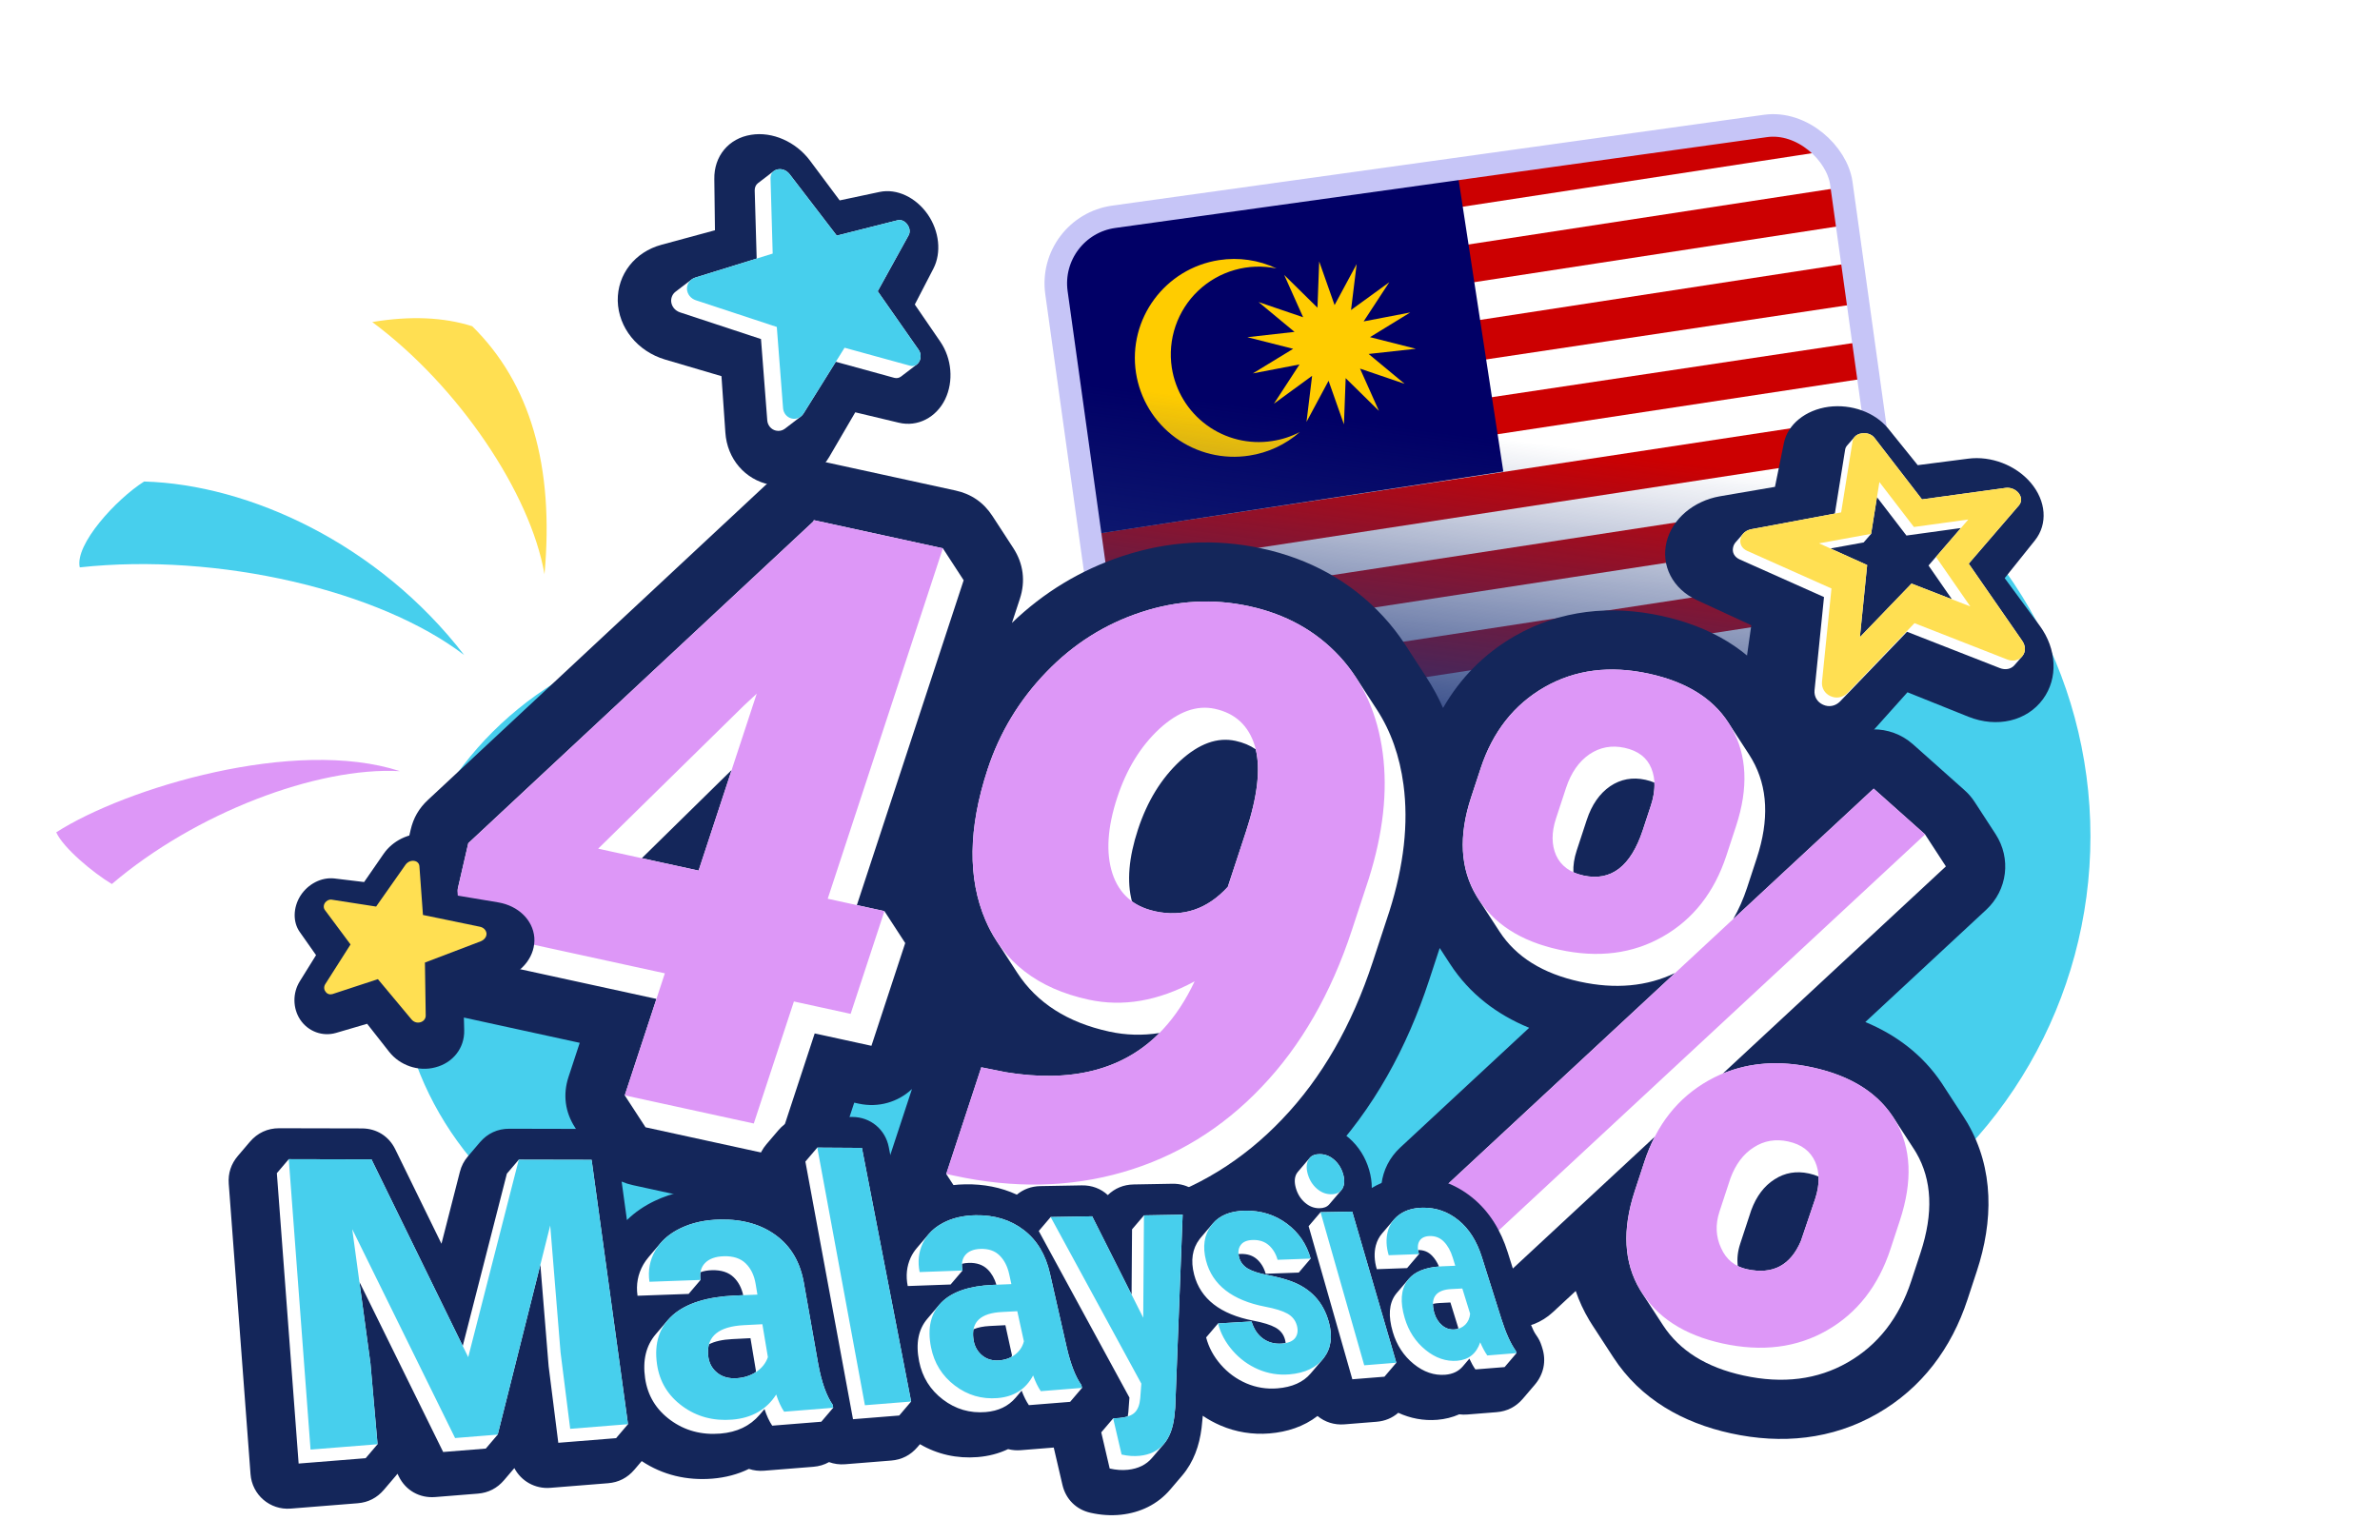 <svg width="635" height="411" viewBox="0 0 635 411" fill="none" xmlns="http://www.w3.org/2000/svg">
<g clip-path="url(#clip0_540_4032)">
<g filter="url(#filter0_f_540_4032)">
<ellipse cx="436.375" cy="223.197" rx="121.369" ry="121.578" fill="#47CFED"/>
</g>
<g clip-path="url(#clip1_540_4032)">
<path d="M278.999 61.88L488.902 29.715L510.562 171.066L300.659 203.231L278.999 61.88Z" fill="#CC0001"/>
<path d="M299.116 193.16L487.584 164.28L489.127 174.351L300.66 203.232L299.116 193.16Z" fill="white"/>
<path d="M296.021 172.958L484.488 144.078L486.031 154.149L297.564 183.029L296.021 172.958Z" fill="white"/>
<path d="M292.925 152.757L481.392 123.876L482.936 133.948L294.468 162.828L292.925 152.757Z" fill="white"/>
<path d="M289.829 132.556L497.956 100.928L499.499 110.999L291.372 142.627L289.829 132.556Z" fill="white"/>
<path d="M286.738 112.383L496.457 80.929L498 91.001L288.282 122.455L286.738 112.383Z" fill="white"/>
<path d="M283.638 92.153L492.998 59.999L494.541 70.071L285.181 102.225L283.638 92.153Z" fill="white"/>
<path d="M280.547 71.98L488.819 40.065L490.362 50.136L282.09 82.052L280.547 71.98Z" fill="white"/>
<path d="M278.999 61.88L388.722 45.067L401.1 125.843L291.377 142.656L278.999 61.88Z" fill="#010066"/>
<path d="M325.272 69.409C310.843 71.62 300.884 85.111 303.091 99.511C303.625 102.944 304.83 106.238 306.637 109.206C308.444 112.173 310.818 114.755 313.622 116.805C316.427 118.855 319.609 120.332 322.985 121.152C326.36 121.973 329.865 122.12 333.298 121.586C338.309 120.828 342.996 118.645 346.801 115.297C344.482 116.504 341.979 117.316 339.393 117.698C333.253 118.647 326.987 117.12 321.972 113.453C316.957 109.785 313.602 104.277 312.646 98.138C312.074 94.397 312.417 90.574 313.644 86.995C314.871 83.415 316.946 80.186 319.692 77.583C322.438 74.979 325.773 73.079 329.413 72.045C333.053 71.01 336.889 70.872 340.594 71.642C335.824 69.385 330.488 68.607 325.272 69.409Z" fill="#FFCC00"/>
<path d="M374.757 102.424L362.863 98.369L367.908 109.652L359.034 100.915L358.574 113.252L354.47 101.614L348.585 112.583L350.078 100.298L339.886 107.737L346.719 97.256L334.276 99.645L345.025 93.085L332.796 89.986L345.388 88.569L335.789 80.606L347.682 84.661L342.638 73.378L351.512 82.115L351.972 69.778L356.076 81.416L361.965 70.477L360.467 82.732L370.664 75.322L363.827 85.774L376.27 83.385L365.525 89.974L377.755 93.073L365.158 94.461L374.757 102.424Z" fill="#FFCC00"/>
<rect x="279.411" y="62.541" width="188.758" height="162.267" transform="rotate(-7.846 279.411 62.541)" fill="url(#paint0_linear_540_4032)"/>
</g>
<rect width="211.526" height="158.645" rx="17.956" transform="matrix(0.99 -0.138 0.138 0.99 279.39 60.328)" stroke="#C6C5F7" stroke-width="6.021"/>
<g filter="url(#filter1_f_540_4032)">
<ellipse cx="201.193" cy="255.454" rx="95.234" ry="88.321" fill="#47CFED"/>
</g>
<path fill-rule="evenodd" clip-rule="evenodd" d="M243.295 290.643C239.625 294.088 234.398 295.669 229.141 294.529L227.915 294.261L221.659 313.288C219.12 321.012 211.238 325.519 203.3 323.789L168.87 316.277C164.649 315.357 161.349 313.076 158.999 309.458L153.45 300.931C150.747 296.778 150.142 292.082 151.69 287.379L154.676 278.294L122.006 271.167C117.786 270.247 114.485 267.966 112.135 264.348L106.587 255.821C104.159 252.085 103.436 247.987 104.441 243.645L109.558 221.472C110.296 218.271 111.774 215.714 114.179 213.472L204.762 128.987C208.401 124.378 214.436 122.065 220.496 123.386L254.926 130.898C259.146 131.818 262.447 134.1 264.797 137.718L270.345 146.244C273.049 150.397 273.654 155.093 272.106 159.797L269.992 166.231C278.425 158.106 288.28 152.112 299.471 148.407C311.668 144.372 324.172 143.641 336.723 146.378C349.289 149.115 360.347 155.062 369.078 164.532C371.224 166.86 373.173 169.369 374.91 172.02C374.965 172.099 375.02 172.177 375.067 172.264L380.584 180.751C382.289 183.378 383.767 186.108 385.017 188.931C389.575 180.995 395.956 174.427 404.248 169.684C416.335 162.762 429.789 161.417 443.323 164.367C455.921 167.112 467.206 173.192 474.366 184.212L479.914 192.738C480.386 193.462 480.834 194.201 481.258 194.949C482.743 197.56 483.899 200.25 484.763 202.98L489.188 198.874C495.176 193.313 504.324 193.218 510.423 198.646L524.145 210.869C525.245 211.852 526.078 212.82 526.88 214.054L532.428 222.581C536.656 229.078 535.611 237.502 529.937 242.78L497.683 272.741C505.802 276.123 512.891 281.361 518.015 288.983C518.046 289.03 518.085 289.085 518.117 289.133C518.195 289.251 518.274 289.369 518.345 289.479C518.423 289.597 518.494 289.715 518.494 289.715L523.917 298.052C524.263 298.587 524.601 299.13 524.923 299.681C532.09 311.99 531.792 325.968 527.438 339.198L524.939 346.804C520.679 359.775 512.765 370.433 500.874 377.26C488.795 384.198 475.325 385.456 461.815 382.507C449.013 379.714 437.711 373.398 430.457 362.244L424.909 353.718C424.618 353.27 424.335 352.821 424.06 352.365C422.535 349.817 421.325 347.189 420.414 344.515L414.307 350.186C408.318 355.747 399.171 355.842 393.072 350.407L379.35 338.183C378.25 337.2 377.417 336.233 376.615 334.998L371.067 326.471C366.839 319.974 367.884 311.55 373.558 306.272L407.996 274.282C399.477 270.798 392.113 265.292 386.871 257.221L384.121 252.99L381.268 261.681C375.428 279.458 366.524 295.999 353.549 309.591C341.312 322.42 326.585 331.615 309.562 336.531C292.233 341.542 274.361 341.566 256.797 337.727L254.667 337.263C250.454 336.343 247.146 334.062 244.796 330.443L239.247 321.917C236.544 317.764 235.939 313.068 237.487 308.364L243.31 290.651L243.295 290.643Z" fill="#14265A"/>
<path fill-rule="evenodd" clip-rule="evenodd" d="M228.622 241.537L235.97 243.142L241.518 251.668L232.504 279.088L217.367 275.784L206.664 308.348L172.233 300.837L166.685 292.31L175.141 266.574L125.37 255.719L119.821 247.193L124.938 225.019L217.022 139.133L217.132 138.811L251.562 146.323L257.111 154.849L228.622 241.537ZM504.898 297.8C504.929 297.848 504.968 297.903 505 297.958C505.039 298.021 505.078 298.076 505.126 298.139C505.141 298.162 505.157 298.186 505.173 298.217L510.666 306.673C510.871 306.988 511.075 307.31 511.264 307.641C515.476 314.885 515.893 323.726 512.427 334.266L509.928 341.872C506.697 351.704 501.039 358.949 493.007 363.558C484.928 368.199 475.639 369.355 465.163 367.074C455.252 364.911 448.093 360.419 443.684 353.631L438.135 345.105C437.947 344.822 437.774 344.531 437.593 344.24C433.231 336.964 432.775 328.154 436.155 317.874L438.725 310.04C439.511 307.656 440.438 305.43 441.507 303.354L403.556 338.6L389.834 326.377L384.285 317.85L446.937 259.652C439.424 263.254 430.96 264.033 421.521 261.972C411.643 259.817 404.491 255.381 400.082 248.6L394.533 240.074C394.329 239.767 394.141 239.453 393.944 239.13C389.582 231.854 389.111 223.084 392.49 212.796L395.029 205.08C398.251 195.279 403.941 188.05 412.075 183.378C420.24 178.714 429.545 177.518 439.943 179.791C449.798 181.939 456.856 186.257 461.115 192.817L466.664 201.343C466.962 201.8 467.245 202.271 467.512 202.751C471.67 210.059 472.071 218.821 468.715 229.031L466.145 236.865C465.139 239.925 463.897 242.725 462.42 245.281L499.907 210.46L513.629 222.683L519.178 231.209L459.653 286.505C466.86 283.508 474.845 282.958 483.6 284.869C493.431 287.017 500.536 291.335 504.898 297.824V297.8ZM464.298 331.914L467.237 322.971C468.613 319.25 470.68 316.482 473.454 314.735C476.204 312.95 479.269 312.423 482.649 313.162C483.584 313.367 484.433 313.642 485.211 313.988C485.305 315.821 484.999 317.819 484.291 319.966L480.503 331.151C477.729 337.703 472.974 340.212 466.137 338.718C465.241 338.521 464.408 338.238 463.654 337.861C463.41 335.933 463.63 333.943 464.298 331.914ZM441.405 208.855C441.499 210.743 441.185 212.772 440.462 214.975L438.324 221.472C435.125 231.194 429.86 235.26 422.48 233.648C421.498 233.435 420.602 233.144 419.792 232.775C419.706 230.981 419.997 229.038 420.688 226.93L423.36 218.805C424.704 214.723 426.795 211.758 429.593 209.823C432.414 207.927 435.534 207.337 438.992 208.092C439.864 208.281 440.666 208.54 441.397 208.847L441.405 208.855ZM171.243 229.023L195.213 205.481L186.395 232.326L171.243 229.023ZM252.466 313.296L261.818 284.83L268.38 286.144C285.922 289.014 299.573 285.53 309.365 275.674C304.838 276.382 300.374 276.264 295.958 275.297C284.806 272.866 276.64 267.635 271.414 259.605L265.866 251.078C264.765 249.387 263.799 247.57 262.958 245.627C258.172 234.482 258.321 221.055 263.5 205.292C266.73 195.468 271.964 186.815 279.163 179.359C286.37 171.87 294.771 166.569 304.414 163.391C314.026 160.206 323.653 159.679 333.351 161.795C343.151 163.934 351.175 168.417 357.462 175.229C359.05 176.967 360.488 178.808 361.761 180.767L361.769 180.774C361.777 180.79 361.785 180.798 361.793 180.814L367.341 189.34C371.074 195.082 373.448 201.776 374.462 209.429C375.829 219.718 374.572 230.934 370.721 243.126L366.249 256.726C360.693 273.637 352.645 287.654 342.114 298.658C331.606 309.709 319.244 317.268 305.161 321.335C291.03 325.425 276.012 325.74 260.136 322.279L258.007 321.814L252.458 313.288L252.466 313.296ZM308.139 243.189C305.758 242.67 303.715 241.797 302.009 240.562C300.618 235.284 301.145 228.897 303.612 221.377C306.104 213.787 309.86 207.699 314.867 203.05C319.896 198.441 324.816 196.655 329.665 197.717C331.724 198.166 333.508 198.913 335.025 199.959C336.345 205.308 335.489 212.623 332.431 221.92L327.582 236.676C322.105 242.654 315.629 244.833 308.131 243.197L308.139 243.189Z" fill="white"/>
<path d="M220.825 239.838L235.97 243.142L226.955 270.562L211.819 267.258L201.115 299.822L166.685 292.31L177.389 259.746L119.829 247.193L124.945 225.019L217.03 139.133L217.14 138.811L251.57 146.323L220.841 239.846L220.825 239.838ZM159.596 226.482L186.387 232.326L201.901 185.116L198.569 188.208L159.596 226.482ZM318.749 261.878C309.059 267.132 299.62 268.776 290.409 266.762C276.907 263.821 267.783 256.781 262.958 245.619C258.171 234.474 258.321 221.047 263.5 205.284C266.73 195.46 271.964 186.807 279.163 179.351C286.37 171.863 294.771 166.561 304.414 163.383C314.026 160.198 323.653 159.671 333.351 161.787C343.151 163.926 351.175 168.41 357.462 175.221C363.734 182.064 367.546 190.607 368.913 200.895C370.28 211.183 369.023 222.4 365.172 234.592L360.7 248.191C355.144 265.103 347.096 279.119 336.565 290.124C326.058 301.175 313.695 308.734 299.612 312.8C285.482 316.891 270.463 317.205 254.588 313.744L252.458 313.28L261.81 284.814L268.373 286.128C292.5 290.076 309.279 282.014 318.741 261.87L318.749 261.878ZM308.147 243.181C315.645 244.817 322.12 242.638 327.598 236.66L332.447 221.904C335.677 212.08 336.463 204.466 334.797 199.047C333.139 193.635 329.579 190.347 324.14 189.159C319.291 188.105 314.371 189.883 309.342 194.492C304.335 199.149 300.579 205.229 298.087 212.819C295.455 220.842 295.03 227.575 296.783 233.05C298.575 238.532 302.363 241.899 308.155 243.165L308.147 243.181ZM395.044 205.072C398.266 195.271 403.956 188.042 412.09 183.37C420.256 178.706 429.561 177.51 439.959 179.783C450.505 182.08 457.838 186.863 461.98 194.209C466.137 201.516 466.538 210.279 463.182 220.488L460.612 228.323C457.39 238.123 451.747 245.32 443.676 249.93C435.605 254.539 426.394 255.711 415.989 253.438C405.662 251.188 398.314 246.437 393.968 239.13C389.606 231.854 389.134 223.084 392.514 212.796L395.052 205.08L395.044 205.072ZM415.156 218.404C413.914 222.187 413.953 225.46 415.187 228.275C416.468 231.06 418.889 232.861 422.488 233.648C429.868 235.26 435.133 231.194 438.332 221.472L440.469 214.975C441.711 211.191 441.758 207.895 440.579 205.017C439.432 202.177 437.059 200.352 433.459 199.566C430.001 198.811 426.881 199.4 424.06 201.296C421.262 203.231 419.171 206.196 417.828 210.279L415.156 218.404ZM438.733 310.024C441.978 300.152 447.66 292.955 455.85 288.338C464.023 283.76 473.281 282.596 483.608 284.846C494.084 287.127 501.463 291.885 505.731 299.098C509.943 306.343 510.36 315.184 506.894 325.724L504.395 333.33C501.165 343.162 495.506 350.406 487.474 355.016C479.395 359.656 470.106 360.813 459.63 358.532C449.303 356.282 441.963 351.5 437.609 344.224C433.247 336.948 432.791 328.139 436.171 317.858L438.74 310.024H438.733ZM458.757 323.38C457.649 326.762 457.775 330.011 459.197 333.062C460.573 336.146 462.891 338.01 466.137 338.71C472.974 340.205 477.729 337.695 480.503 331.143L484.291 319.958C485.549 316.135 485.525 312.785 484.283 310.008C483.01 307.184 480.637 305.391 477.108 304.62C473.729 303.881 470.664 304.408 467.913 306.193C465.147 307.939 463.072 310.708 461.697 314.429L458.757 323.372V323.38ZM398.015 330.066L384.293 317.842L499.915 210.444L513.637 222.667L398.015 330.074V330.066Z" fill="#DD97F7"/>
<path fill-rule="evenodd" clip-rule="evenodd" d="M320.901 377.809C320.893 377.999 320.881 378.169 320.86 378.363L320.611 380.874C320.601 380.961 320.593 381.038 320.583 381.125C320.009 385.736 318.474 390.177 315.411 393.771L312.233 397.498C308.838 401.483 304.207 403.676 299.079 404.224C296.346 404.517 293.585 404.305 290.925 403.7C287.125 402.839 284.358 400.08 283.47 396.271L281.221 386.619C281.196 386.512 281.172 386.405 281.15 386.299L272.38 387.001C271.19 387.096 270.043 386.997 268.966 386.718C266.467 387.911 263.73 388.61 260.854 388.845C255.316 389.295 250.087 388.111 245.447 385.402L244.792 386.17C242.947 388.335 240.594 389.546 237.787 389.77L225.455 390.757C223.955 390.876 222.508 390.668 221.19 390.183C219.934 390.892 218.532 391.311 216.994 391.434L203.899 392.481C202.46 392.596 201.083 392.427 199.817 391.996C196.829 393.462 193.538 394.313 190.075 394.596C183.259 395.149 176.811 393.631 171.214 389.914L169.252 392.216C167.406 394.381 165.054 395.59 162.246 395.817L146.825 397.052C142.725 397.381 139.026 395.216 137.231 391.784L134.492 395C132.647 397.165 130.294 398.374 127.487 398.598L116.112 399.51C111.948 399.843 108.245 397.747 106.408 394.015L106.052 393.29C105.913 393.474 105.766 393.656 105.615 393.833L102.437 397.563C100.592 399.73 98.239 400.939 95.432 401.163L77.551 402.592C72.041 403.033 67.259 398.932 66.844 393.409L61.032 315.912C60.821 313.109 61.644 310.604 63.484 308.447L66.661 304.718C68.696 302.33 71.391 301.081 74.492 301.087L96.561 301.136C100.453 301.146 103.745 303.201 105.45 306.686L117.787 331.914L122.695 312.741C123.106 311.14 123.778 309.844 124.852 308.583L128.03 304.853C130.065 302.466 132.759 301.214 135.861 301.222L155.291 301.265C160.302 301.275 164.422 304.881 165.106 309.856L167.272 325.593C169.429 323.473 171.945 321.785 174.682 320.477C179.336 318.255 184.368 317.279 189.465 317.194C194.251 317.113 198.896 317.8 203.208 319.45L202.184 313.907C201.605 310.772 202.406 307.808 204.494 305.358L207.672 301.631C209.717 299.231 212.43 297.98 215.545 298L227.449 298.077C232.251 298.109 236.215 301.402 237.131 306.122L240.206 321.969C241.426 320.968 242.748 320.097 244.146 319.347C248.316 317.113 252.895 316.131 257.562 316.052C262.42 315.969 267.065 316.846 271.301 318.813C273.064 317.352 275.185 316.577 277.566 316.533L288.645 316.335C291.327 316.286 293.746 317.218 295.57 318.926C297.447 317.103 299.79 316.137 302.458 316.088L312.78 315.904C314.924 315.866 316.844 316.424 318.504 317.566C321.782 315.755 325.527 314.91 329.414 314.845C330.547 314.825 331.665 314.867 332.766 314.966C333.018 313.335 333.551 311.738 334.404 310.224C334.823 309.482 335.31 308.783 335.864 308.134L339.041 304.406C341.726 301.255 345.558 299.727 349.609 299.747C353.481 299.767 357.059 301.172 359.949 303.709C362.527 305.973 364.33 308.882 365.296 312.191C365.761 313.784 366.009 315.413 366.003 317.032C369.281 315.029 372.984 314.111 376.804 314.049C382.779 313.948 388.242 315.876 392.841 319.62C397.46 323.38 400.46 328.453 402.247 334.118L407.512 350.807C408.023 352.426 408.883 354.935 409.885 356.321C410.537 357.223 410.969 358.086 411.308 359.151L411.505 359.774C412.598 363.223 411.871 366.744 409.496 369.532L406.319 373.259C404.473 375.424 402.121 376.633 399.315 376.857L391.521 377.48C390.772 377.541 390.04 377.522 389.331 377.433C387.514 378.242 385.546 378.729 383.495 378.895C379.794 379.196 376.282 378.507 373.07 377.025C371.438 378.438 369.49 379.243 367.254 379.42L358.689 380.108C355.982 380.324 353.451 379.483 351.525 377.878C347.86 380.712 343.398 382.151 338.695 382.534C334.207 382.897 329.772 382.186 325.664 380.419C323.984 379.697 322.396 378.828 320.907 377.819L320.901 377.809Z" fill="#14265A"/>
<path fill-rule="evenodd" clip-rule="evenodd" d="M99.113 309.392L123.464 359.19L135.237 313.208L138.415 309.479L157.845 309.521L167.555 380.064L164.378 383.794L148.956 385.029L146.38 364.618L144.172 337.504L132.792 382.846L129.614 386.575L118.24 387.487L95.887 342.079L98.827 363.755L100.737 385.413L97.559 389.142L79.678 390.572L73.866 313.075L77.044 309.345L99.113 309.394V309.392ZM186.851 341.64L183.734 345.299L170.099 345.79C169.665 342.819 170.178 340.043 171.641 337.47C172.043 336.777 172.506 336.124 173.027 335.509C174.086 334.266 175.147 333.023 176.205 331.78C177.594 330.15 179.407 328.806 181.647 327.737C184.696 326.281 188.216 325.517 192.214 325.448C198.202 325.347 203.146 326.784 207.097 329.716C211.045 332.637 213.499 336.825 214.473 342.325L218.308 363.997C219.194 368.823 220.48 372.465 222.16 374.869L222.305 375.684L219.127 379.413L206.032 380.46C205.237 379.286 204.557 377.806 203.973 376.035L202.677 377.555C200.148 380.525 196.656 382.211 192.192 382.575C187.173 382.981 182.718 381.79 178.892 378.985C175.054 376.171 172.794 372.447 172.122 367.816C171.423 362.999 172.377 359.093 174.939 356.086L178.117 352.358C178.552 351.847 179.033 351.363 179.56 350.905C183.146 347.785 188.67 346.069 196.052 345.734L198.292 345.641C197.851 343.664 197.01 342.081 195.777 340.88C194.396 339.538 192.448 338.901 189.94 338.972C188.769 339.004 187.751 339.19 186.889 339.522C186.791 340.146 186.797 340.828 186.914 341.567L186.853 341.638L186.851 341.64ZM243.036 374.093L239.918 377.751L227.586 378.738L214.881 309.984L218.059 306.257L229.963 306.333L243.098 374.024L243.038 374.095L243.036 374.093ZM256.747 339.13L253.63 342.788L242.189 343.199C241.643 340.484 241.905 337.947 242.979 335.6C243.406 334.684 243.945 333.847 244.593 333.085L247.771 329.356C248.767 328.187 250.021 327.201 251.539 326.388C254.022 325.058 256.942 324.363 260.311 324.306C265.362 324.221 269.629 325.545 273.145 328.242C276.66 330.928 278.981 334.779 280.128 339.827L284.638 359.682C285.666 364.095 286.966 367.428 288.526 369.633L288.695 370.377L285.517 374.107L274.513 374.986C273.801 373.951 273.161 372.655 272.583 371.117L270.971 373.009C269.043 375.271 266.379 376.555 262.975 376.832C258.777 377.173 254.962 376.064 251.583 373.49C248.19 370.911 246.071 367.515 245.227 363.296C244.275 358.531 245.018 354.755 247.417 351.939L250.595 348.21C250.782 347.992 250.979 347.777 251.186 347.569C254.014 344.733 258.56 343.185 264.765 342.898L265.849 342.853C265.354 341.177 264.577 339.823 263.525 338.778C262.279 337.545 260.597 336.956 258.484 337.019C257.811 337.039 257.202 337.122 256.658 337.27C256.624 337.82 256.672 338.418 256.807 339.063L256.747 339.134V339.13ZM349.635 335.948L346.518 339.607L337.689 339.926C337.258 338.353 336.49 337.068 335.387 336.067C334.27 335.068 332.829 334.587 331.058 334.638C330.843 334.644 330.637 334.658 330.44 334.68C330.47 334.959 330.525 335.25 330.605 335.554C330.935 336.797 331.688 337.769 332.849 338.499C334.014 339.212 335.811 339.809 338.226 340.268C340.627 340.724 342.688 341.272 344.395 341.887C349.677 343.815 353.03 347.417 354.519 352.72C355.592 356.538 355.174 359.74 353.248 362.33C353.121 362.5 352.99 362.661 352.855 362.821L352.819 362.863C352.811 362.874 352.805 362.882 352.797 362.89L349.677 366.551C347.715 368.853 344.769 370.183 340.808 370.505C337.922 370.739 335.153 370.286 332.531 369.166C329.893 368.026 327.611 366.359 325.701 364.165C323.791 361.972 322.489 359.556 321.807 356.914L324.984 353.185L333.92 352.651C334.552 354.697 335.572 356.223 337.003 357.238C338.42 358.25 340.08 358.691 341.966 358.562C342.342 358.536 342.692 358.491 343.016 358.43C342.99 358.119 342.932 357.792 342.837 357.45C342.461 356.073 341.617 355.014 340.303 354.278C338.999 353.553 337.039 352.944 334.431 352.449C325.61 350.757 320.281 346.621 318.601 340.14C317.629 336.392 318.11 333.241 320.044 330.692C320.148 330.552 320.255 330.419 320.368 330.29L323.545 326.56C325.457 324.316 328.333 323.158 332.161 323.093C336.437 323.023 340.138 324.175 343.328 326.544C346.492 328.891 348.607 331.992 349.698 335.875L349.637 335.946L349.635 335.948ZM372.493 363.737L369.376 367.394L360.811 368.081L349.152 327.227L352.33 323.5L360.786 323.348L372.553 363.668L372.493 363.739V363.737ZM378.538 334.753L375.421 338.41L367.337 338.701C366.663 336.429 366.578 334.308 367.091 332.346C367.415 331.141 367.957 330.096 368.714 329.206L371.891 325.479C372.352 324.937 372.891 324.456 373.513 324.031C375.141 322.919 377.15 322.339 379.549 322.299C383.153 322.238 386.347 323.366 389.148 325.65C391.95 327.929 394.017 331.181 395.359 335.436L400.624 352.125C401.809 355.825 403.079 358.62 404.421 360.478L404.618 361.101L401.441 364.828L393.646 365.451C393.093 364.667 392.557 363.706 392.04 362.58L390.289 364.636C389.162 365.958 387.603 366.706 385.608 366.87C382.66 367.109 379.837 366.15 377.174 363.983C374.503 361.812 372.648 358.974 371.609 355.467C370.344 351.19 370.591 347.874 372.32 345.497C372.431 345.343 372.547 345.198 372.668 345.052L375.846 341.325C377.502 339.382 380.207 338.272 383.934 337.983C383.437 336.817 382.813 335.853 382.062 335.087C381.06 334.062 379.82 333.562 378.349 333.587C378.4 333.93 378.482 334.296 378.601 334.682L378.54 334.753H378.538ZM266.538 363.043C267.777 362.958 268.89 362.645 269.88 362.109C269.927 361.97 269.967 361.826 270.005 361.683L268.246 353.646L264.125 353.858C262.36 353.947 260.897 354.242 259.737 354.739C259.595 355.465 259.578 356.273 259.691 357.171L259.808 357.927C260.138 359.514 260.913 360.798 262.128 361.778C263.338 362.742 264.815 363.163 266.538 363.045V363.043ZM388.021 354.782C388.376 354.759 388.71 354.703 389.028 354.616C389.042 354.519 389.054 354.42 389.064 354.319L386.979 347.583L384.055 347.733C383.413 347.765 382.833 347.844 382.314 347.967C382.306 348.527 382.38 349.148 382.539 349.829L382.702 350.46C383.103 351.782 383.785 352.859 384.751 353.684C385.713 354.497 386.806 354.863 388.021 354.78V354.782ZM345.749 317.061C346.202 318.65 347.015 319.946 348.178 320.951C349.341 321.957 350.625 322.453 352.048 322.436C353.213 322.424 354.083 322.072 354.668 321.385L357.846 317.656C357.973 317.506 358.086 317.342 358.186 317.162C358.748 316.154 358.804 314.87 358.345 313.303C357.894 311.765 357.103 310.494 355.972 309.501C354.839 308.506 353.555 308.005 352.133 307.999C350.915 307.993 350.016 308.335 349.426 309.03L346.248 312.758C346.131 312.895 346.027 313.045 345.934 313.21C345.369 314.213 345.304 315.501 345.749 317.061ZM280.323 324.787L291.402 324.589L301.913 345.479L302.038 328.07L305.216 324.341L315.538 324.157L313.557 375.639L313.308 378.15C312.925 381.226 312.002 383.63 310.537 385.35L307.359 389.078C305.819 390.885 303.682 391.938 300.943 392.231C299.416 392.395 297.794 392.288 296.073 391.898L293.823 382.245L297.001 378.516L298.621 378.412C299.492 378.332 300.249 378.192 300.891 377.992C300.961 377.644 301.013 377.272 301.05 376.876L301.34 372.967L277.147 328.513L280.325 324.783L280.323 324.787ZM189.158 358.754C188.936 359.542 188.858 360.424 188.922 361.394L189.003 362.223C189.274 363.961 190.095 365.366 191.464 366.433C192.828 367.484 194.549 367.937 196.602 367.798C198.469 367.67 200.124 367.145 201.579 366.231C201.621 366.124 201.663 366.013 201.701 365.902L200.23 357.112L195.328 357.363C192.76 357.492 190.701 357.955 189.16 358.75L189.158 358.754Z" fill="white"/>
<path d="M99.114 309.392L124.924 362.174L138.414 309.481L157.844 309.523L167.554 380.066L152.133 381.301L149.557 360.89L146.802 327.031L132.793 382.847L121.418 383.759L93.98 328.023L98.828 363.757L100.738 385.415L82.857 386.844L77.045 309.347L99.114 309.396V309.392ZM209.209 376.732C208.392 375.524 207.691 373.987 207.098 372.148C204.52 376.164 200.616 378.422 195.369 378.849C190.35 379.255 185.894 378.065 182.069 375.259C178.231 372.445 175.971 368.723 175.299 364.09C174.481 358.454 175.924 354.072 179.559 350.906C183.145 347.787 188.669 346.071 196.051 345.735L202.085 345.485L201.608 342.626C201.221 340.312 200.332 338.497 198.953 337.154C197.573 335.812 195.625 335.175 193.117 335.246C190.903 335.311 189.239 335.913 188.136 337.029C187.029 338.149 186.615 339.669 186.913 341.569L173.278 342.06C172.843 339.089 173.356 336.313 174.82 333.74C176.291 331.203 178.565 329.21 181.648 327.738C184.697 326.283 188.217 325.519 192.215 325.45C198.203 325.349 203.147 326.786 207.098 329.717C211.046 332.638 213.5 336.827 214.474 342.327L218.309 363.999C219.195 368.824 220.481 372.467 222.161 374.871L222.306 375.685L209.211 376.732H209.209ZM196.603 367.8C198.583 367.664 200.322 367.082 201.839 366.065C203.328 365.04 204.339 363.738 204.878 362.176L203.407 353.387L198.504 353.637C191.833 353.979 188.605 356.548 188.923 361.394L189.004 362.222C189.275 363.961 190.096 365.366 191.465 366.433C192.829 367.484 194.55 367.937 196.603 367.798V367.8ZM243.097 374.022L230.765 375.008L218.06 306.254L229.964 306.331L243.099 374.022H243.097ZM277.69 371.254C276.929 370.148 276.249 368.744 275.641 367.062C273.701 370.71 270.543 372.742 266.152 373.1C261.954 373.439 258.138 372.33 254.76 369.756C251.366 367.177 249.247 363.781 248.404 359.562C247.378 354.426 248.322 350.437 251.185 347.565C254.013 344.729 258.559 343.18 264.764 342.893L269.841 342.683L269.268 340.063C268.805 337.943 267.945 336.277 266.7 335.044C265.454 333.811 263.771 333.223 261.658 333.285C259.795 333.338 258.428 333.888 257.565 334.904C256.698 335.927 256.44 337.318 256.806 339.058L245.365 339.469C244.82 336.754 245.081 334.217 246.156 331.87C247.239 329.552 249.032 327.73 251.536 326.388C254.019 325.058 256.939 324.362 260.308 324.306C265.359 324.221 269.626 325.545 273.142 328.242C276.657 330.928 278.978 334.779 280.125 339.827L284.635 359.681C285.663 364.094 286.963 367.428 288.523 369.633L288.692 370.377L277.688 371.256L277.69 371.254ZM266.537 363.043C268.197 362.93 269.628 362.406 270.845 361.487C272.043 360.559 272.82 359.376 273.18 357.953L271.421 349.916L267.299 350.128C261.697 350.413 259.131 352.748 259.688 357.169L259.805 357.925C260.135 359.512 260.91 360.795 262.125 361.776C263.335 362.74 264.812 363.16 266.535 363.043H266.537ZM305.021 351.654L305.215 324.34L315.537 324.156L313.556 375.639L313.307 378.149C312.522 384.456 309.469 387.931 304.12 388.501C302.592 388.665 300.97 388.558 299.25 388.168L297 378.515L298.62 378.412C300.604 378.23 301.991 377.739 302.789 376.924C303.599 376.114 304.073 374.852 304.224 373.148L304.514 369.239L280.322 324.785L291.401 324.587L305.019 351.652L305.021 351.654ZM346.012 353.72C345.635 352.346 344.792 351.284 343.478 350.548C342.174 349.823 340.214 349.214 337.605 348.719C328.785 347.029 323.456 342.891 321.775 336.412C320.803 332.665 321.284 329.513 323.218 326.964C325.124 324.455 328.107 323.164 332.158 323.095C336.434 323.024 340.135 324.177 343.325 326.546C346.489 328.893 348.604 331.993 349.695 335.877L340.866 336.196C340.435 334.623 339.666 333.338 338.563 332.339C337.447 331.341 336.006 330.857 334.235 330.908C332.709 330.95 331.624 331.403 331.011 332.279C330.389 333.144 330.252 334.237 330.604 335.553C330.934 336.796 331.687 337.769 332.848 338.499C334.013 339.212 335.81 339.808 338.225 340.267C340.626 340.724 342.687 341.272 344.394 341.886C349.676 343.815 353.029 347.417 354.518 352.719C355.591 356.538 355.173 359.74 353.247 362.329C351.294 364.935 348.219 366.431 343.983 366.775C341.097 367.009 338.328 366.556 335.706 365.434C333.067 364.294 330.785 362.627 328.875 360.433C326.965 358.24 325.663 355.824 324.981 353.18L333.917 352.647C334.549 354.692 335.569 356.219 337 357.233C338.417 358.246 340.077 358.687 341.963 358.557C343.709 358.436 344.905 357.929 345.569 357.045C346.227 356.152 346.38 355.052 346.014 353.714L346.012 353.72ZM372.552 363.664L363.987 364.349L352.329 323.495L360.785 323.344L372.552 363.664ZM348.926 313.331C348.481 311.771 348.545 310.483 349.111 309.483C349.672 308.486 350.675 307.993 352.134 308.001C353.556 308.007 354.84 308.51 355.973 309.503C357.104 310.495 357.895 311.767 358.346 313.305C358.803 314.872 358.747 316.155 358.187 317.164C357.624 318.177 356.644 318.692 355.227 318.708C353.804 318.723 352.52 318.229 351.357 317.223C350.194 316.216 349.383 314.922 348.928 313.333L348.926 313.331ZM396.821 361.721C396.165 360.793 395.535 359.617 394.929 358.21C393.917 361.228 391.872 362.885 388.783 363.138C385.835 363.377 383.011 362.418 380.349 360.251C377.678 358.08 375.823 355.242 374.784 351.735C373.518 347.456 373.766 344.14 375.495 341.765C377.203 339.412 380.276 338.141 384.669 337.935L388.276 337.785L387.596 335.586C387.044 333.803 386.257 332.4 385.237 331.357C384.219 330.314 382.955 329.816 381.452 329.859C380.127 329.897 379.21 330.352 378.702 331.203C378.193 332.058 378.155 333.223 378.598 334.682L370.514 334.973C369.84 332.701 369.755 330.58 370.268 328.616C370.789 326.675 371.872 325.151 373.51 324.031C375.138 322.919 377.147 322.339 379.546 322.299C383.15 322.238 386.344 323.366 389.145 325.65C391.947 327.928 394.013 331.181 395.356 335.436L400.62 352.125C401.806 355.824 403.076 358.62 404.418 360.478L404.615 361.1L396.821 361.723V361.721ZM388.02 354.779C389.192 354.701 390.158 354.274 390.934 353.52C391.693 352.756 392.126 351.775 392.24 350.589L390.156 343.853L387.231 344.003C383.267 344.205 381.683 346.136 382.54 349.827L382.703 350.457C383.104 351.78 383.786 352.857 384.752 353.682C385.714 354.494 386.807 354.86 388.022 354.777L388.02 354.779Z" fill="#47CFED"/>
<path fill-rule="evenodd" clip-rule="evenodd" d="M228.19 110.031L221.314 121.815C218.021 127.477 211.669 130.598 205.371 129.327C198.786 127.995 193.991 122.45 193.53 115.405L192.491 100.383L177.412 95.938C170.075 93.742 164.993 87.443 164.818 80.281C164.704 73.175 169.439 67.226 176.487 65.319L190.756 61.449L190.584 47.816C190.467 41.635 194.455 36.897 200.404 35.975C206.066 35.051 212.305 37.822 216.058 42.792L224.031 53.479L234.66 51.226C239.281 50.244 244.362 52.669 247.54 57.232C250.604 61.681 251.239 67.401 249.043 71.675L244.076 81.263L250.893 91.2C253.953 95.706 254.474 101.772 252.164 106.564C249.793 111.417 244.826 114.016 239.802 112.805L228.19 110.031Z" fill="#14265A"/>
<path fill-rule="evenodd" clip-rule="evenodd" d="M184.479 74.605L180.259 77.833C179.49 78.418 179.064 79.305 179.064 80.312C179.122 81.701 180.046 82.912 181.489 83.376L203.038 90.481L204.713 112.201C204.827 113.53 205.752 114.626 207.023 114.915C207.868 115.116 208.742 114.925 209.428 114.401L213.649 111.172C213.947 110.943 214.211 110.651 214.421 110.301L223.001 96.544L238.563 100.822C239.236 101.006 239.885 100.879 240.396 100.488L244.62 97.259C244.899 97.043 245.141 96.748 245.325 96.379C245.789 95.397 245.732 94.183 245.039 93.258L234.177 77.719L242.379 62.875C242.9 62.008 242.783 60.851 242.093 59.93C241.458 59.005 240.415 58.541 239.491 58.773L223.258 62.875L210.668 46.468C209.857 45.429 208.644 44.965 207.49 45.197C207.083 45.273 206.737 45.429 206.454 45.645L202.234 48.874C201.668 49.306 201.36 49.986 201.36 50.793L201.884 68.996L185.48 74.08C185.102 74.207 184.765 74.385 184.479 74.605Z" fill="white"/>
<path fill-rule="evenodd" clip-rule="evenodd" d="M242.781 97.593L225.338 92.798L214.419 110.301C213.727 111.458 212.456 111.976 211.242 111.687C209.971 111.397 209.046 110.301 208.931 108.973L207.257 87.252L185.708 80.147C184.265 79.686 183.34 78.472 183.283 77.083C183.283 75.698 184.094 74.544 185.479 74.08L206.16 67.671L205.582 47.565C205.582 46.354 206.275 45.429 207.489 45.197C208.642 44.965 209.856 45.429 210.666 46.468L223.257 62.875L239.489 58.773C240.414 58.541 241.456 59.005 242.092 59.93C242.781 60.851 242.899 62.008 242.378 62.875L234.176 77.719L245.038 93.258C245.73 94.183 245.788 95.397 245.324 96.379C244.806 97.418 243.824 97.882 242.781 97.593Z" fill="#47CFED"/>
<path fill-rule="evenodd" clip-rule="evenodd" d="M145.277 153.243C141.536 131.627 122.374 103.068 99.322 85.94C109.466 84.249 118.329 84.634 125.987 87.055C141.457 102.271 147.905 124.341 145.277 153.243Z" fill="#FFDF52"/>
<path fill-rule="evenodd" clip-rule="evenodd" d="M123.849 174.81C101.356 157.587 58.166 147.392 21.278 151.409C19.902 145.288 31.047 133.181 38.451 128.5C66.457 129.285 100.978 145.13 123.849 174.81Z" fill="#47CFED"/>
<path fill-rule="evenodd" clip-rule="evenodd" d="M106.693 205.793C84.543 204.586 52.002 217.005 29.844 235.916C24.927 232.976 16.91 226.335 15 222.118C33.536 210.239 78.715 196.651 106.693 205.793Z" fill="#DD97F7"/>
<path fill-rule="evenodd" clip-rule="evenodd" d="M133.545 161.133C126.186 147.344 107.564 130.435 84.162 120.085C89.803 117.699 93.715 115.506 100.811 116.856C117.24 126.167 130.415 142.397 133.545 161.133Z" fill="white"/>
<path fill-rule="evenodd" clip-rule="evenodd" d="M113.185 190.559C99.809 184.124 82.802 182.208 59.165 187.492C55.167 186.51 49.921 176.739 52.203 174.876C69.973 172.703 100.238 178.051 113.185 190.559Z" fill="white"/>
<path fill-rule="evenodd" clip-rule="evenodd" d="M97.954 273.214L103.837 280.701C106.653 284.279 111.58 286.046 116.106 284.851C120.834 283.66 123.954 279.701 123.853 274.978L123.601 264.959L134.363 261.239C139.594 259.379 142.912 254.943 142.56 250.171C142.159 245.448 138.236 241.727 132.957 240.82L122.143 239.01L121.389 229.898C121.037 225.794 117.767 222.838 113.342 222.504C109.117 222.219 104.741 224.364 102.326 227.895L97.148 235.386L89.202 234.429C85.73 234.048 82.16 235.909 80.147 239.056C78.186 242.204 78.088 246.07 79.997 248.741L84.324 254.894L79.997 261.858C78.036 265.009 78.088 269.063 80.098 272.115C82.209 275.263 86.034 276.696 89.652 275.647L97.954 273.214Z" fill="#14265A"/>
<path fill-rule="evenodd" clip-rule="evenodd" d="M88.696 265.287L100.825 261.302L109.804 272.059C110.379 272.754 111.273 273.055 112.166 272.804C113.056 272.555 113.635 271.811 113.583 270.914L113.373 256.87L128.284 251.193C129.226 250.793 129.858 249.999 129.806 249.102C129.701 248.205 129.017 247.506 128.019 247.308L112.847 244.17L111.901 231.172C111.849 230.378 111.273 229.828 110.432 229.729C109.591 229.63 108.753 230.027 108.226 230.725L100.351 241.929L88.486 240.086C87.802 239.986 87.122 240.337 86.7 240.933C86.281 241.582 86.281 242.326 86.7 242.876L93.525 252.041L86.805 262.596C86.386 263.245 86.386 264.039 86.86 264.638C87.279 265.287 88.015 265.485 88.696 265.287Z" fill="#FFDF52"/>
<g filter="url(#filter2_d_540_4032)">
<path fill-rule="evenodd" clip-rule="evenodd" d="M538.863 154.284L548.231 167.014C552.753 173.169 553.176 181.009 549.07 186.586C544.809 192.427 536.813 194.321 529.183 191.27L512.926 184.743L501.616 197.372C496.039 203.527 487.147 205.421 479.571 201.948C471.995 198.528 467.839 190.848 468.995 182.903L471.258 166.855L456.789 160.175C450.265 157.176 447.056 150.861 448.686 144.496C450.215 138.395 455.947 133.66 462.84 132.449L477.572 129.923L479.94 118.295C480.938 113.245 485.727 109.403 491.882 108.561C497.987 107.773 504.244 110.036 507.771 114.351L515.662 124.136L529.129 122.401C535.234 121.609 541.812 124.136 545.81 128.817C549.912 133.66 550.44 139.815 546.916 144.232L538.863 154.284Z" fill="#14265A"/>
</g>
<path fill-rule="evenodd" clip-rule="evenodd" d="M538.681 134.845L525.267 150.42L539.526 170.99C540.473 172.356 540.524 173.935 539.577 175.092C539.539 175.14 539.501 175.187 539.463 175.232L537.47 177.52C536.558 178.565 535.046 178.877 533.533 178.273L508.806 168.593L490.918 187.219C489.708 188.426 487.973 188.795 486.393 188.058C484.868 187.374 483.975 185.903 484.131 184.219L486.657 159.333L464.139 149.285C462.773 148.653 462.086 147.442 462.404 146.075C462.506 145.564 462.741 145.103 463.081 144.712L465.073 142.424C465.61 141.808 466.408 141.372 467.342 141.21L489.552 137.054L492.288 120.03C492.348 119.604 492.536 119.217 492.819 118.892L494.808 116.608C495.256 116.093 495.946 115.737 496.753 115.642C498.119 115.432 499.435 115.905 500.172 116.903L512.798 133.266L535.001 130.215C536.314 130.005 537.737 130.53 538.576 131.581C539.418 132.636 539.472 133.898 538.681 134.845ZM497.233 144.76L499.222 142.472L500.789 132.675L508.651 142.917L523.17 140.918L514.542 150.915L520.79 159.928L510.008 155.733L496.225 170.043L498.17 150.785L488.376 146.371L497.233 144.76Z" fill="white"/>
<path fill-rule="evenodd" clip-rule="evenodd" d="M538.682 134.845L525.268 150.42L539.527 170.99C540.474 172.356 540.525 173.935 539.578 175.092C538.682 176.249 537.106 176.617 535.526 175.988L510.8 166.305L492.912 184.931C491.701 186.141 489.966 186.51 488.387 185.773C486.861 185.09 485.965 183.615 486.124 181.931L488.65 157.045L466.132 146.997C464.763 146.368 464.079 145.157 464.397 143.787C464.658 142.472 465.818 141.474 467.343 141.21L491.228 136.739L494.278 117.745C494.437 116.639 495.438 115.8 496.754 115.642C498.12 115.432 499.436 115.905 500.173 116.903L512.799 133.266L535.002 130.215C536.314 130.005 537.738 130.53 538.577 131.581C539.419 132.636 539.473 133.898 538.682 134.845ZM525.164 138.633L510.641 140.632L501.435 128.636L499.223 142.472L485.336 144.998L498.171 150.785L496.226 170.043L510.008 155.733L525.688 161.834L516.536 148.627L525.164 138.633Z" fill="#FFDF52"/>
</g>
<defs>
<filter id="filter0_f_540_4032" x="235.006" y="21.619" width="402.739" height="403.156" filterUnits="userSpaceOnUse" color-interpolation-filters="sRGB">
<feFlood flood-opacity="0" result="BackgroundImageFix"/>
<feBlend mode="normal" in="SourceGraphic" in2="BackgroundImageFix" result="shape"/>
<feGaussianBlur stdDeviation="40" result="effect1_foregroundBlur_540_4032"/>
</filter>
<filter id="filter1_f_540_4032" x="45.959" y="107.133" width="310.468" height="296.642" filterUnits="userSpaceOnUse" color-interpolation-filters="sRGB">
<feFlood flood-opacity="0" result="BackgroundImageFix"/>
<feBlend mode="normal" in="SourceGraphic" in2="BackgroundImageFix" result="shape"/>
<feGaussianBlur stdDeviation="30" result="effect1_foregroundBlur_540_4032"/>
</filter>
<filter id="filter2_d_540_4032" x="431.967" y="96.106" width="128.237" height="119.867" filterUnits="userSpaceOnUse" color-interpolation-filters="sRGB">
<feFlood flood-opacity="0" result="BackgroundImageFix"/>
<feColorMatrix in="SourceAlpha" type="matrix" values="0 0 0 0 0 0 0 0 0 0 0 0 0 0 0 0 0 0 127 0" result="hardAlpha"/>
<feOffset dx="-4"/>
<feGaussianBlur stdDeviation="6.15"/>
<feComposite in2="hardAlpha" operator="out"/>
<feColorMatrix type="matrix" values="0 0 0 0 0 0 0 0 0 0 0 0 0 0 0 0 0 0 0.25 0"/>
<feBlend mode="normal" in2="BackgroundImageFix" result="effect1_dropShadow_540_4032"/>
<feBlend mode="normal" in="SourceGraphic" in2="effect1_dropShadow_540_4032" result="shape"/>
</filter>
<linearGradient id="paint0_linear_540_4032" x1="323.472" y1="114.08" x2="300.114" y2="198.581" gradientUnits="userSpaceOnUse">
<stop stop-color="#1A3378" stop-opacity="0"/>
<stop offset="1" stop-color="#1A3378"/>
</linearGradient>
<clipPath id="clip0_540_4032">
<rect width="635" height="411" fill="white"/>
</clipPath>
<clipPath id="clip1_540_4032">
<rect width="211.526" height="158.645" rx="17.956" transform="matrix(0.99 -0.138 0.138 0.99 279.39 60.328)" fill="white"/>
</clipPath>
</defs>
</svg>
